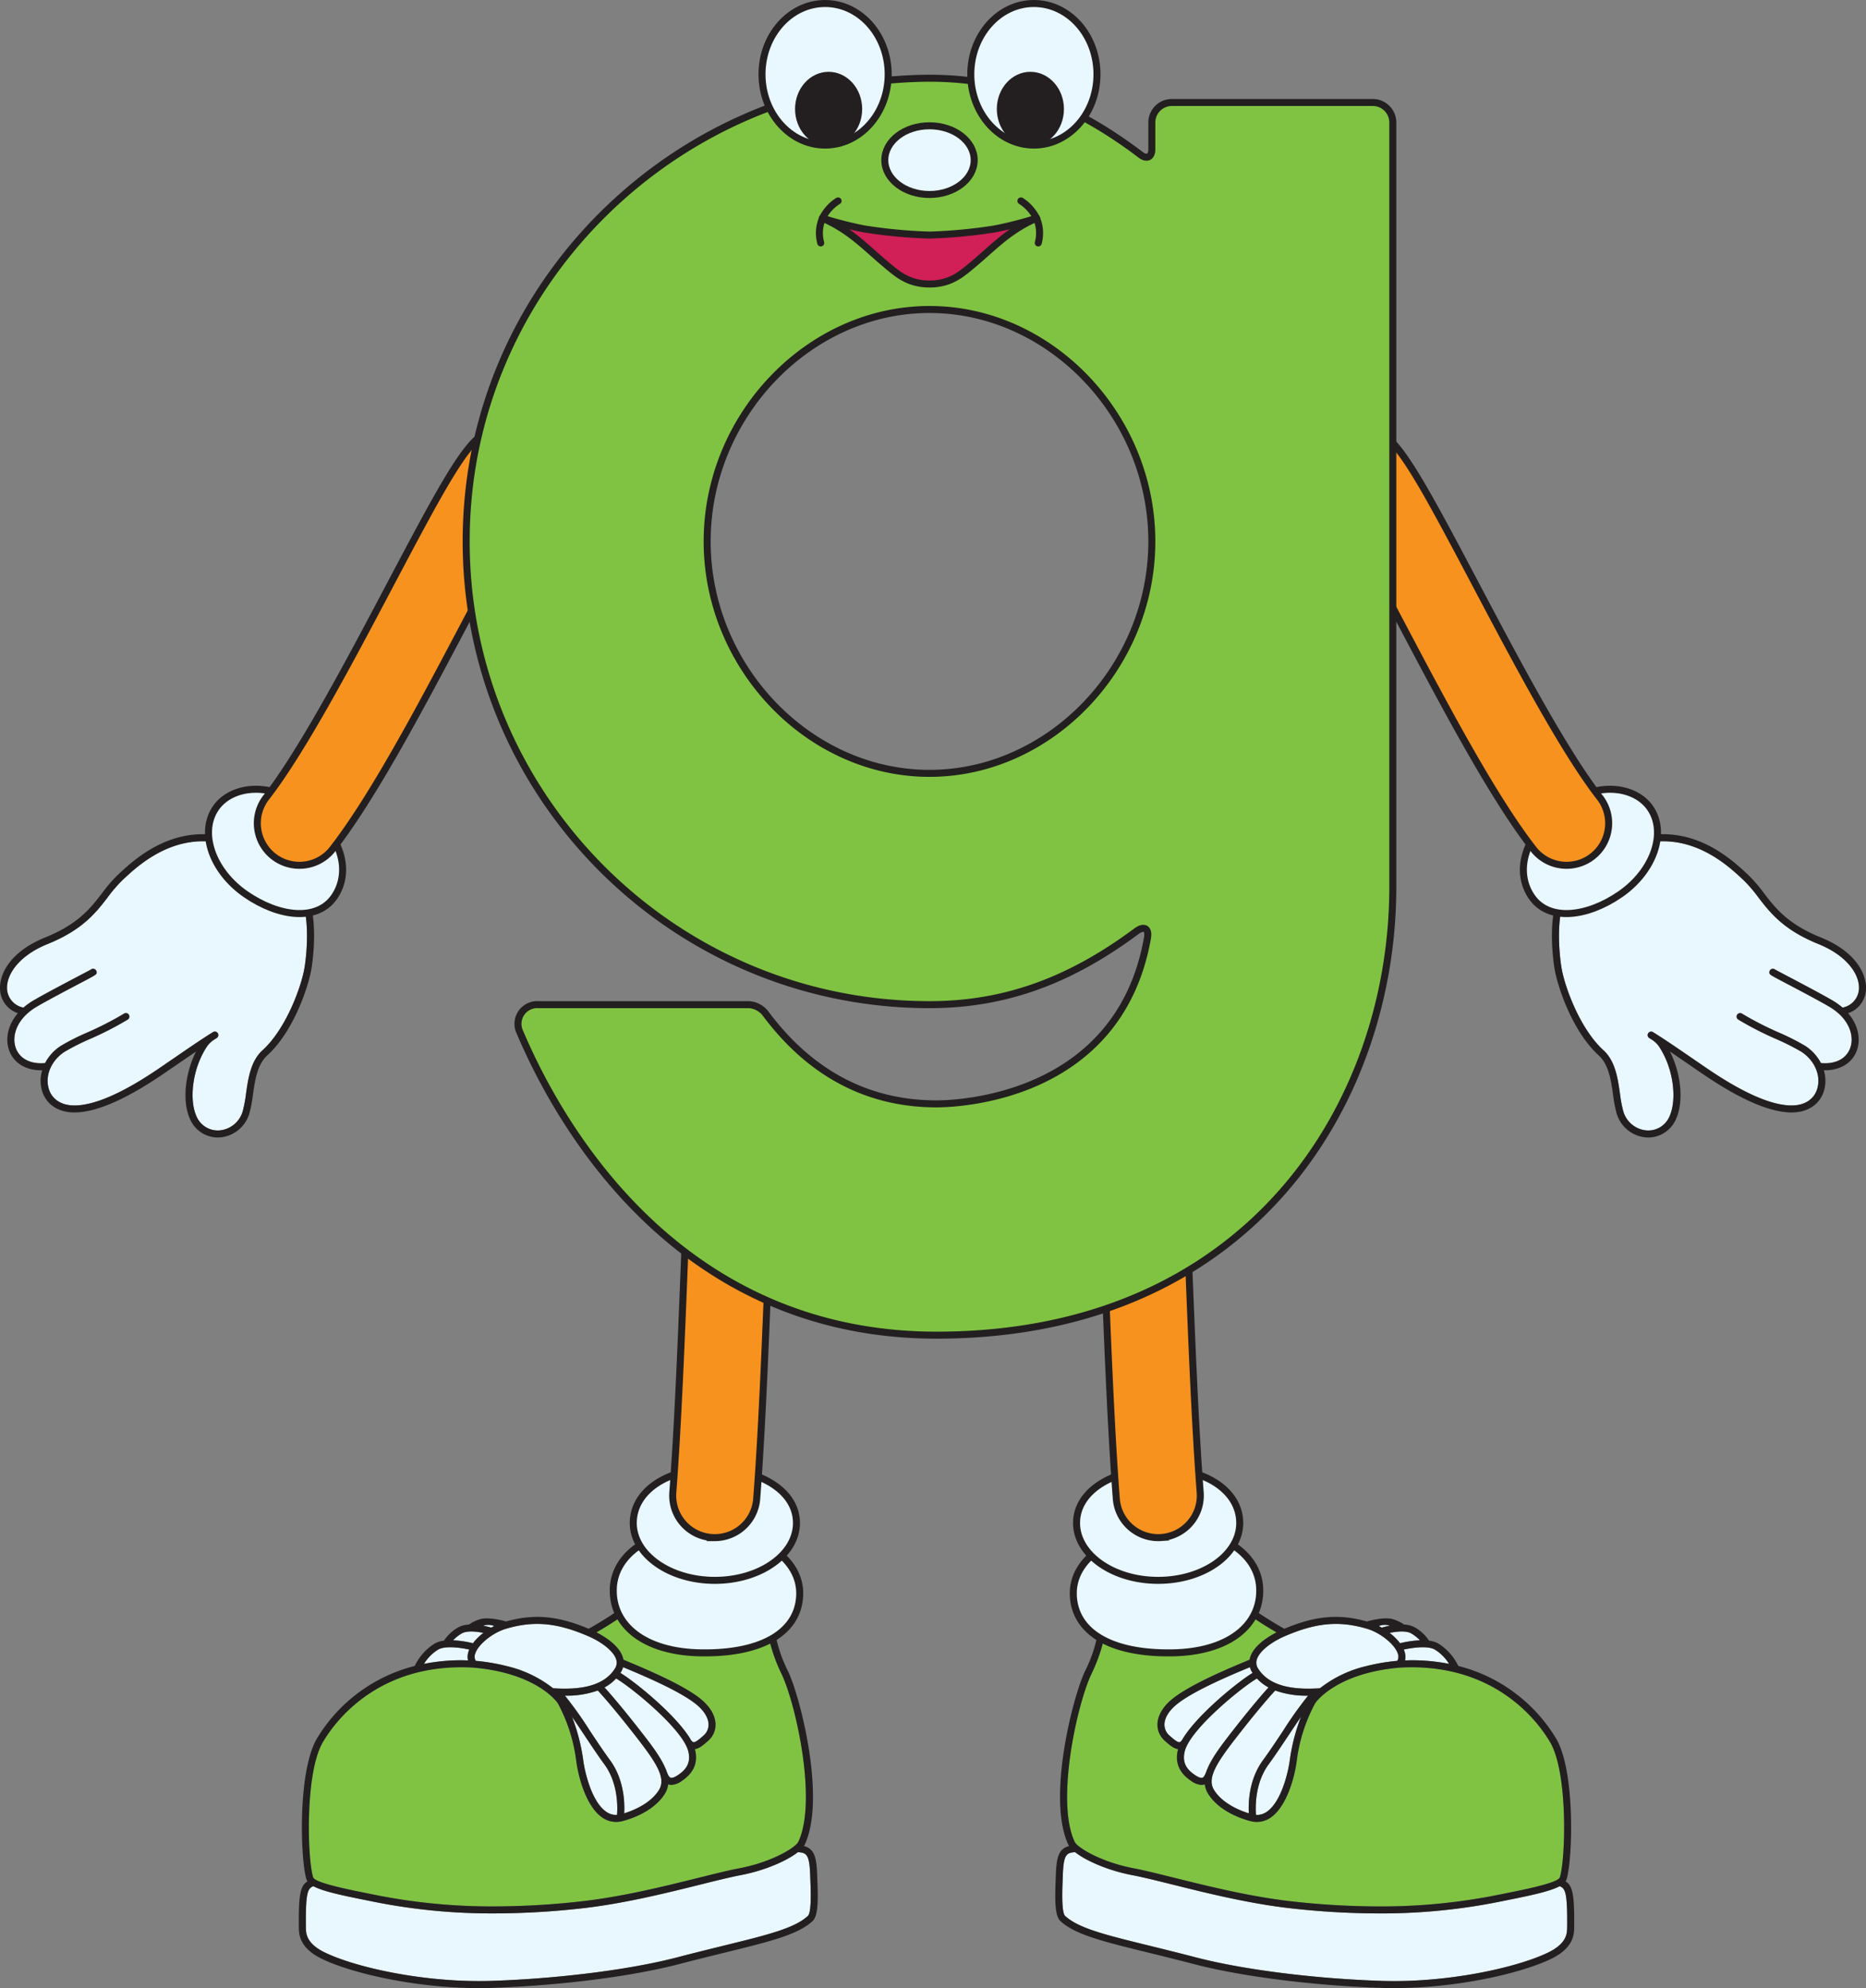 <svg xmlns="http://www.w3.org/2000/svg" viewBox="0 0 532.37 567.32"><rect x="0" y="0" width="532.37" height="567.32" fill="#808080" stroke="none"/><g id="Layer_2" data-name="Layer 2"><g id="g"><path d="M530.343,282.467a5.736,5.736,0,0,1-4.677,5.062,18.46,18.46,0,0,0-2.688-1.941c-2.819-1.674-8.822-4.835-12.795-6.927-1.777-.936-3.46-1.822-3.779-2.011a1,1,0,0,0-.582-.2h-.02a1,1,0,0,0-1,.98c-.013.652-.013.652,4.45,3,3.954,2.082,9.929,5.229,12.7,6.877,5.634,3.345,7.069,8.2,5.993,11.531-1.038,3.213-4.193,4.905-8.433,4.524h-.005a12.954,12.954,0,0,0-4.5-4.921,66.957,66.957,0,0,0-7.518-3.8,91.317,91.317,0,0,1-10.5-5.392,1,1,0,0,0-1.074,1.688,92.677,92.677,0,0,0,10.741,5.52,66.217,66.217,0,0,1,7.269,3.666c3.783,2.444,5.651,6.774,4.543,10.531-.9,3.048-3.572,4.8-7.333,4.8-5.677,0-13.718-3.507-23.9-10.422-1.594-1.083-3.164-2.161-4.689-3.208-3.706-2.543-7.216-4.95-10.174-6.815-.1-.068-.2-.129-.274-.176,0,0-.011,0-.016-.006-.169-.106-.343-.217-.508-.319a1,1,0,0,0-1.051,1.7c.2.124.41.258.616.387a7.477,7.477,0,0,1,2.042,1.835c4.5,6.636,5.163,15.524,3.205,19.952a6.594,6.594,0,0,1-6.566,4.2,7.567,7.567,0,0,1-6.726-5.58,36.571,36.571,0,0,1-.915-4.911c-.623-4.364-1.329-9.309-4.7-12.379-6.851-6.228-11.209-18.54-12.018-23.747-1.186-7.624-1.266-20.385,3.564-22.17a1.03,1.03,0,0,0,.161-.076c.275-.162,6.75-3.987,9.341-6.383a44.354,44.354,0,0,1,9.378-6.413c14.6-3.811,25.072,6.044,29.549,10.257a39.636,39.636,0,0,1,4.193,4.882c3.348,4.351,7.143,9.282,17.118,13.317C527.293,272.827,530.725,278.438,530.343,282.467Z" fill="#e9f7fe"/><path d="M519.51,267.521c-9.471-3.831-12.934-8.331-16.283-12.683a41.224,41.224,0,0,0-4.407-5.118c-4.729-4.452-15.813-14.874-31.527-10.709a1,1,0,0,0,.511,1.934c14.656-3.882,25.159,6.008,29.645,10.231a39.636,39.636,0,0,1,4.193,4.882c3.348,4.351,7.143,9.282,17.118,13.317,8.533,3.452,11.965,9.063,11.583,13.092a5.736,5.736,0,0,1-4.677,5.062,18.46,18.46,0,0,0-2.688-1.941c-2.819-1.674-8.822-4.835-12.795-6.927-1.777-.936-3.46-1.822-3.779-2.011a1,1,0,0,0-.582-.2h-.02a1,1,0,0,0-1,.98c-.013.652-.013.652,4.45,3,3.954,2.082,9.929,5.229,12.7,6.877,5.634,3.345,7.069,8.2,5.993,11.531-1.038,3.213-4.193,4.905-8.433,4.524h-.005a12.954,12.954,0,0,0-4.5-4.921,66.957,66.957,0,0,0-7.518-3.8,91.317,91.317,0,0,1-10.5-5.392,1,1,0,0,0-1.074,1.688,92.677,92.677,0,0,0,10.741,5.52,66.217,66.217,0,0,1,7.269,3.666c3.783,2.444,5.651,6.774,4.543,10.531-.9,3.048-3.572,4.8-7.333,4.8-5.677,0-13.718-3.507-23.9-10.422-1.594-1.083-3.164-2.161-4.689-3.208-3.706-2.543-7.216-4.95-10.174-6.815-.1-.068-.2-.129-.274-.176,0,0-.011,0-.016-.006-.169-.106-.343-.217-.508-.319a1,1,0,0,0-1.051,1.7c.2.124.41.258.616.387a7.477,7.477,0,0,1,2.042,1.835c4.5,6.636,5.163,15.524,3.205,19.952a6.594,6.594,0,0,1-6.566,4.2,7.567,7.567,0,0,1-6.726-5.58,36.571,36.571,0,0,1-.915-4.911c-.623-4.364-1.329-9.309-4.7-12.379-6.851-6.228-11.209-18.54-12.018-23.747-1.186-7.624-1.266-20.385,3.564-22.17a1,1,0,1,0-.693-1.876c-6.445,2.382-6.079,16.429-4.848,24.353.762,4.9,5,17.971,12.65,24.92,2.843,2.585,3.5,7.152,4.071,11.182a37.785,37.785,0,0,0,.976,5.194,9.549,9.549,0,0,0,8.515,7.011c.193.012.383.018.573.018a8.651,8.651,0,0,0,7.953-5.407c2.194-4.965,1.369-12.84-1.769-19.11,1.591,1.076,3.256,2.217,4.966,3.391,1.528,1.049,3.1,2.128,4.7,3.213,10.519,7.145,18.938,10.768,25.023,10.768,4.642,0,8.1-2.329,9.251-6.23a10.226,10.226,0,0,0-.063-5.818c.107,0,.218.014.323.014,4.527,0,8-2.211,9.207-5.96.963-2.978.355-6.9-2.587-10.325a7.489,7.489,0,0,0,5.067-6.472C532.754,278.238,529.647,271.622,519.51,267.521Z" fill="#231f20"/><path d="M437.008,255.931c4.863,7.052,15.717,5.829,25.259-.753s13.4-17.683,8.469-24.684c-4.129-5.857-14.311-7.666-23.831-1.1C434.351,238.053,432.145,248.88,437.008,255.931Z" fill="#e9f7fe" stroke="#231f20" stroke-linecap="round" stroke-linejoin="round" stroke-width="2"/><path d="M446.961,246.925a11.98,11.98,0,0,1-9.475-4.624c-11.6-14.889-25.4-41.03-37.576-64.094-7.573-14.347-17-32.2-20.125-35.48a12,12,0,0,1,16.986-16.954c5.259,5.259,11.971,17.754,24.364,41.23,11.13,21.087,24.984,47.329,35.283,60.546a12,12,0,0,1-9.457,19.376Z" fill="#f7921e" stroke="#231f20" stroke-miterlimit="10" stroke-width="2"/><path d="M13.61,269.375c9.975-4.035,13.77-8.966,17.117-13.317a39.73,39.73,0,0,1,4.194-4.882c4.476-4.213,14.945-14.068,29.549-10.257a44.38,44.38,0,0,1,9.378,6.413c2.59,2.4,9.066,6.221,9.34,6.383a1.123,1.123,0,0,0,.161.076c4.831,1.785,4.75,14.546,3.565,22.17-.81,5.207-5.167,17.519-12.019,23.747-3.376,3.07-4.082,8.015-4.7,12.379A36.739,36.739,0,0,1,69.276,317a7.567,7.567,0,0,1-6.726,5.58,6.6,6.6,0,0,1-6.567-4.2c-1.958-4.428-1.289-13.316,3.205-19.952a7.481,7.481,0,0,1,2.043-1.835c.2-.129.416-.263.616-.387a1,1,0,0,0-1.051-1.7c-.165.1-.339.213-.508.319,0,0-.011,0-.017.006-.076.047-.17.108-.273.176-2.958,1.865-6.468,4.272-10.174,6.815-1.525,1.047-3.1,2.125-4.689,3.208-10.182,6.915-18.223,10.422-23.9,10.422-3.762,0-6.434-1.748-7.333-4.8-1.108-3.757.76-8.087,4.543-10.531a66.217,66.217,0,0,1,7.269-3.666,92.677,92.677,0,0,0,10.741-5.52,1,1,0,0,0-1.074-1.688,91.4,91.4,0,0,1-10.5,5.392,66.957,66.957,0,0,0-7.518,3.8,12.946,12.946,0,0,0-4.5,4.921h-.006c-4.239.381-7.394-1.311-8.432-4.524-1.076-3.329.359-8.186,5.993-11.531,2.775-1.648,8.751-4.8,12.7-6.877,4.463-2.351,4.463-2.351,4.45-3a1,1,0,0,0-1-.98h-.02a1,1,0,0,0-.582.2c-.32.189-2,1.075-3.78,2.011-3.972,2.092-9.975,5.253-12.795,6.927A18.5,18.5,0,0,0,6.7,287.529a5.735,5.735,0,0,1-4.677-5.062C1.644,278.438,5.077,272.827,13.61,269.375Z" fill="#e9f7fe"/><path d="M12.86,267.521c9.471-3.831,12.934-8.331,16.282-12.683a41.233,41.233,0,0,1,4.408-5.118c4.729-4.452,15.813-14.874,31.527-10.709a1,1,0,0,1-.512,1.934c-14.655-3.882-25.158,6.008-29.644,10.231a39.73,39.73,0,0,0-4.194,4.882c-3.347,4.351-7.142,9.282-17.117,13.317-8.533,3.452-11.966,9.063-11.583,13.092A5.735,5.735,0,0,0,6.7,287.529a18.5,18.5,0,0,1,2.687-1.941c2.82-1.674,8.823-4.835,12.8-6.927,1.778-.936,3.46-1.822,3.78-2.011a1,1,0,0,1,.582-.2h.02a1,1,0,0,1,1,.98c.013.652.013.652-4.45,3-3.954,2.082-9.93,5.229-12.7,6.877-5.634,3.345-7.069,8.2-5.993,11.531,1.038,3.213,4.193,4.905,8.432,4.524h.006a12.946,12.946,0,0,1,4.5-4.921,66.957,66.957,0,0,1,7.518-3.8,91.4,91.4,0,0,0,10.5-5.392,1,1,0,0,1,1.074,1.688,92.677,92.677,0,0,1-10.741,5.52,66.217,66.217,0,0,0-7.269,3.666c-3.783,2.444-5.651,6.774-4.543,10.531.9,3.048,3.571,4.8,7.333,4.8,5.677,0,13.718-3.507,23.9-10.422,1.593-1.083,3.164-2.161,4.689-3.208C53.53,299.275,57.04,296.868,60,295c.1-.068.2-.129.273-.176.006,0,.012,0,.017-.006.169-.106.343-.217.508-.319a1,1,0,0,1,1.051,1.7c-.2.124-.411.258-.616.387a7.481,7.481,0,0,0-2.043,1.835c-4.494,6.636-5.163,15.524-3.205,19.952a6.6,6.6,0,0,0,6.567,4.2A7.567,7.567,0,0,0,69.276,317a36.739,36.739,0,0,0,.914-4.911c.623-4.364,1.329-9.309,4.7-12.379,6.852-6.228,11.209-18.54,12.019-23.747,1.185-7.624,1.266-20.385-3.565-22.17a1,1,0,1,1,.694-1.876c6.445,2.382,6.079,16.429,4.847,24.353-.761,4.9-5,17.971-12.649,24.92-2.844,2.585-3.5,7.152-4.071,11.182a37.936,37.936,0,0,1-.976,5.194,9.549,9.549,0,0,1-8.515,7.011c-.193.012-.383.018-.574.018a8.65,8.65,0,0,1-7.952-5.407c-2.194-4.965-1.369-12.84,1.768-19.11-1.59,1.076-3.255,2.217-4.965,3.391-1.528,1.049-3.1,2.128-4.7,3.213-10.519,7.145-18.938,10.768-25.023,10.768-4.642,0-8.1-2.329-9.252-6.23a10.234,10.234,0,0,1,.064-5.818c-.107,0-.218.014-.324.014-4.526,0-8-2.211-9.207-5.96-.963-2.978-.355-6.9,2.588-10.325a7.488,7.488,0,0,1-5.067-6.472C-.384,278.238,2.723,271.622,12.86,267.521Z" fill="#231f20"/><path d="M95.362,255.931c-4.864,7.052-15.718,5.829-25.259-.753S56.7,237.5,61.634,230.494c4.129-5.857,14.311-7.666,23.831-1.1C98.018,238.053,100.225,248.88,95.362,255.931Z" fill="#e9f7fe" stroke="#231f20" stroke-linecap="round" stroke-linejoin="round" stroke-width="2"/><path d="M85.409,246.925a11.983,11.983,0,0,0,9.475-4.624c11.6-14.889,25.4-41.03,37.576-64.094,7.573-14.347,17-32.2,20.125-35.48A12,12,0,0,0,135.6,125.773c-5.258,5.259-11.97,17.754-24.363,41.23C100.1,188.09,86.251,214.332,75.952,227.549a12,12,0,0,0,9.457,19.376Z" fill="#f7921e" stroke="#231f20" stroke-miterlimit="10" stroke-width="2"/><path d="M396.5,463.906a23.476,23.476,0,0,0-2.293.555q-.417-.238-.838-.453A4.424,4.424,0,0,1,396.5,463.906Z" fill="#e9f7fe"/><path d="M409.317,470.7a12.314,12.314,0,0,1,4.1,4.1,54.356,54.356,0,0,0-10.681-1.032c-.62,0-1.254.033-1.885.053a4.637,4.637,0,0,0-.133-2.522c-.062-.194-.14-.388-.222-.581C402.881,470.191,407.288,469.555,409.317,470.7Z" fill="#e9f7fe"/><path d="M402.622,466.11a10.8,10.8,0,0,1,2.474,1.963,30.086,30.086,0,0,0-5.664.836,15.342,15.342,0,0,0-2.97-2.948C398.438,465.553,401.159,465.263,402.622,466.11Z" fill="#e9f7fe"/><path d="M366.017,493.981c-1.928,2.9-3.921,5.9-5.685,8.3-4.057,5.53-4.208,12.229-4.04,15.17-2.43-.753-7.54-2.744-9.959-6.724-2.22-3.652,1.378-8.549,7.931-16.888,5.415-6.893,8.619-10.432,9.552-11.438a26.477,26.477,0,0,0,9.376,1.474A110.815,110.815,0,0,0,366.017,493.981Z" fill="#e9f7fe"/><path d="M371.181,489.893a54.7,54.7,0,0,0-3.223,12.538c-.581,4.087-2.586,11.735-6.417,14.479a4.914,4.914,0,0,1-3.207.992c-.175-2.24-.328-9.07,3.612-14.438,1.79-2.441,3.8-5.458,5.736-8.375C368.8,493.407,370.019,491.575,371.181,489.893Z" fill="#e9f7fe"/><path d="M338.066,499.538c1.811-6.416,16.544-18.307,20.54-20.564a12.7,12.7,0,0,0,3.3,2.55c-1.327,1.457-4.375,4.921-9.212,11.079-3.712,4.724-6.821,8.691-8.222,12.166a.961.961,0,0,0-.108.19c-.352,1.053-.782,2.154-1.322,2.338-.407.141-1.141-.128-2.076-.751C339.053,505.274,337,503.328,338.066,499.538Z" fill="#e9f7fe"/><path d="M337.17,496.646c-.026.027-.06.042-.084.072-.317.4-.525.425-.593.432-.606.037-1.707-.9-2.667-1.744l-.136-.12a4.079,4.079,0,0,1-1.467-3.214c.036-1.884,1.287-3.92,3.522-5.735,4.768-3.871,15.541-8.376,20.141-10.3l.714-.3a5.568,5.568,0,0,0,.691,1.535c.025.038.052.072.077.11C353.2,479.882,341.088,489.691,337.17,496.646Z" fill="#e9f7fe"/><path d="M445.02,535.722c-.5,1.543-9.876,3.429-14.912,4.441l-2.024.41a168.943,168.943,0,0,1-34.772,3.435,223.9,223.9,0,0,1-24.628-1.423c-11.83-1.314-23.966-4.336-33.717-6.764-4.559-1.135-8.5-2.116-11.494-2.687-9.445-1.8-16.091-5.935-16.859-7.556-5.469-11.544.675-39.221,4.732-47.815a48.213,48.213,0,0,0,3.454-9.456,27.038,27.038,0,0,0,8.106,1.06,80.314,80.314,0,0,0,12.765-1.307l.618-.1a68.875,68.875,0,0,0,14.32-4.352c2.748-1.08,5.121-2.014,6.433-2.014a1.146,1.146,0,0,1,.608.124c2.2,1.483,4.376,2.836,6.537,4.089-2.318,1.191-6.5,3.748-7.527,7.148a5.417,5.417,0,0,0-.153.654c-.369.157-.837.353-1.392.585-4.68,1.957-15.639,6.539-20.63,10.592-2.7,2.192-4.214,4.766-4.261,7.249a6.1,6.1,0,0,0,2.147,4.754l.134.119c1.207,1.062,2.357,2.061,3.61,2.214-1,3.709.254,6.768,3.74,9.089a5.494,5.494,0,0,0,2.941,1.126,2.75,2.75,0,0,0,.893-.146c.015,0,.028-.015.043-.02a6.386,6.386,0,0,0,.892,2.6c3.663,6.025,12.171,7.918,12.584,8.007l.013,0h0l.017,0a7.314,7.314,0,0,0,1.361.13,6.938,6.938,0,0,0,4.106-1.373c4.094-2.932,6.456-10.357,7.233-15.824a46.9,46.9,0,0,1,5.307-16.721c.019-.024.042-.043.059-.069.057-.085,5.872-8.555,24.216-10.067,1.076-.058,2.156-.089,3.211-.089,25.2,0,36.649,16.417,39.557,21.448C447.441,506.131,446.645,530.739,445.02,535.722Z" fill="#80c342"/><path d="M366.344,466.988c.807-.353,1.589-.67,2.36-.97,7.86-3.057,14.016-3.391,21.293-1.24,3.846,1.135,7.963,4.466,8.812,7.127a2.366,2.366,0,0,1-.13,1.975l-.03.049a56.081,56.081,0,0,0-8.711,1.471,33.911,33.911,0,0,0-13.346,6.353c-9.053.629-14.818-1.181-17.615-5.556a3.052,3.052,0,0,1-.4-2.661c.757-2.5,4.422-5.074,7.731-6.53Z" fill="#e9f7fe"/><path d="M447.111,549.947c-.016,1.743-.043,4.66-5.588,7.3-9.112,4.34-28.8,8.605-47.305,8.016-19.3-.634-39.652-3.212-53.105-6.728-4.912-1.284-9.316-2.366-13.2-3.321-12.576-3.091-20.166-4.956-24.006-8.468-1.094-1-.845-7.322-.739-10.022.019-.481.037-.932.05-1.337.192-6.115.962-6.7,3.51-6.858,3.109,2.442,9.333,5.229,16.37,6.57,2.943.561,6.856,1.534,11.386,2.663,9.809,2.442,22.016,5.483,33.979,6.812a226.2,226.2,0,0,0,24.849,1.434,170.821,170.821,0,0,0,35.171-3.476l2.019-.408c6.895-1.387,11.876-2.478,14.471-3.885C446.554,538.891,447.211,539.851,447.111,549.947Z" fill="#e9f7fe"/><path d="M446.655,536.866a2.186,2.186,0,0,0,.267-.525c1.74-5.336,2.6-30.6-2.9-40.127a45.635,45.635,0,0,0-27.98-20.827,15.346,15.346,0,0,0-5.744-6.432,7.305,7.305,0,0,0-2.614-.782c-.009-.019-.009-.039-.019-.057a11.716,11.716,0,0,0-4.04-3.737,6.909,6.909,0,0,0-3.024-.792,11.321,11.321,0,0,0-3.28-1.555c-2.353-.686-6.606.464-7.084.6a.924.924,0,0,0-.177.091c-8-2.261-14.758-1.676-23.635,2.063q-3.784-2.122-7.656-4.725a3.033,3.033,0,0,0-1.726-.466c-1.691,0-4.107.95-7.165,2.152a67.13,67.13,0,0,1-13.91,4.24l-.62.1a78.626,78.626,0,0,1-12.441,1.28,22.847,22.847,0,0,1-8.48-1.321,1,1,0,0,0-1.369.784,40.332,40.332,0,0,1-3.519,10.08c-3.618,7.659-10.862,36.584-4.731,49.523a3.249,3.249,0,0,0,.214.355c-2.988.77-3.633,3.16-3.8,8.536-.013.4-.03.845-.05,1.322-.214,5.443-.257,10.072,1.388,11.577,4.217,3.855,11.994,5.767,24.878,8.934,3.879.953,8.274,2.033,13.172,3.313,13.587,3.551,34.1,6.153,53.545,6.791q1.8.06,3.616.059c17.733,0,35.886-4.11,44.614-8.267,6.674-3.179,6.711-7.17,6.73-9.154C449.2,540.616,448.7,538.139,446.655,536.866ZM409.317,470.7a12.314,12.314,0,0,1,4.1,4.1,54.356,54.356,0,0,0-10.681-1.032c-.62,0-1.254.033-1.885.053a4.637,4.637,0,0,0-.133-2.522c-.062-.194-.14-.388-.222-.581C402.881,470.191,407.288,469.555,409.317,470.7Zm-6.695-4.589a10.8,10.8,0,0,1,2.474,1.963,30.086,30.086,0,0,0-5.664.836,15.342,15.342,0,0,0-2.97-2.948C398.438,465.553,401.159,465.263,402.622,466.11Zm-6.119-2.2a23.476,23.476,0,0,0-2.293.555q-.417-.238-.838-.453A4.424,4.424,0,0,1,396.5,463.906Zm-30.159,3.082c.807-.353,1.589-.67,2.36-.97,7.86-3.057,14.016-3.391,21.293-1.24,3.846,1.135,7.963,4.466,8.812,7.127a2.366,2.366,0,0,1-.13,1.975l-.03.049a56.081,56.081,0,0,0-8.711,1.471,33.911,33.911,0,0,0-13.346,6.353c-9.053.629-14.818-1.181-17.615-5.556a3.052,3.052,0,0,1-.4-2.661c.757-2.5,4.422-5.074,7.731-6.53Zm-.327,26.993c-1.928,2.9-3.921,5.9-5.685,8.3-4.057,5.53-4.208,12.229-4.04,15.17-2.43-.753-7.54-2.744-9.959-6.724-2.22-3.652,1.378-8.549,7.931-16.888,5.415-6.893,8.619-10.432,9.552-11.438a26.477,26.477,0,0,0,9.376,1.474A110.815,110.815,0,0,0,366.017,493.981Zm5.164-4.088a54.7,54.7,0,0,0-3.223,12.538c-.581,4.087-2.586,11.735-6.417,14.479a4.914,4.914,0,0,1-3.207.992c-.175-2.24-.328-9.07,3.612-14.438,1.79-2.441,3.8-5.458,5.736-8.375C368.8,493.407,370.019,491.575,371.181,489.893Zm-33.115,9.645c1.811-6.416,16.544-18.307,20.54-20.564a12.7,12.7,0,0,0,3.3,2.55c-1.327,1.457-4.375,4.921-9.212,11.079-3.712,4.724-6.821,8.691-8.222,12.166a.961.961,0,0,0-.108.19c-.352,1.053-.782,2.154-1.322,2.338-.407.141-1.141-.128-2.076-.751C339.053,505.274,337,503.328,338.066,499.538Zm-.9-2.892c-.026.027-.06.042-.084.072-.317.4-.525.425-.593.432-.606.037-1.707-.9-2.667-1.744l-.136-.12a4.079,4.079,0,0,1-1.467-3.214c.036-1.884,1.287-3.92,3.522-5.735,4.768-3.871,15.541-8.376,20.141-10.3l.714-.3a5.568,5.568,0,0,0,.691,1.535c.025.038.052.072.077.11C353.2,479.882,341.088,489.691,337.17,496.646Zm-25.824-18.883a48.213,48.213,0,0,0,3.454-9.456,27.038,27.038,0,0,0,8.106,1.06,80.314,80.314,0,0,0,12.765-1.307l.618-.1a68.875,68.875,0,0,0,14.32-4.352c2.748-1.08,5.121-2.014,6.433-2.014a1.146,1.146,0,0,1,.608.124c2.2,1.483,4.376,2.836,6.537,4.089-2.318,1.191-6.5,3.748-7.527,7.148a5.417,5.417,0,0,0-.153.654c-.369.157-.837.353-1.392.585-4.68,1.957-15.639,6.539-20.63,10.592-2.7,2.192-4.214,4.766-4.261,7.249a6.1,6.1,0,0,0,2.147,4.754l.134.119c1.207,1.062,2.357,2.061,3.61,2.214-1,3.709.254,6.768,3.74,9.089a5.494,5.494,0,0,0,2.941,1.126,2.75,2.75,0,0,0,.893-.146c.015,0,.028-.015.043-.02a6.386,6.386,0,0,0,.892,2.6c3.663,6.025,12.171,7.918,12.584,8.007l.013,0h0l.017,0a7.314,7.314,0,0,0,1.361.13,6.938,6.938,0,0,0,4.106-1.373c4.094-2.932,6.456-10.357,7.233-15.824a46.9,46.9,0,0,1,5.307-16.721c.019-.024.042-.043.059-.069.057-.085,5.872-8.555,24.216-10.067,1.076-.058,2.156-.089,3.211-.089,25.2,0,36.649,16.417,39.557,21.448,5.152,8.917,4.356,33.525,2.731,38.508-.5,1.543-9.876,3.429-14.912,4.441l-2.024.41a168.943,168.943,0,0,1-34.772,3.435,223.9,223.9,0,0,1-24.628-1.423c-11.83-1.314-23.966-4.336-33.717-6.764-4.559-1.135-8.5-2.116-11.494-2.687-7.546-1.437-13.294-4.363-15.7-6.31a1,1,0,0,0-.172-.139,3.883,3.883,0,0,1-.99-1.107C301.145,514.034,307.289,486.357,311.346,477.763Zm135.765,72.184c-.016,1.743-.043,4.66-5.588,7.3-9.112,4.34-28.8,8.605-47.305,8.016-19.3-.634-39.652-3.212-53.105-6.728-4.912-1.284-9.316-2.366-13.2-3.321-12.576-3.091-20.166-4.956-24.006-8.468-1.094-1-.845-7.322-.739-10.022.019-.481.037-.932.05-1.337.192-6.115.962-6.7,3.51-6.858,3.109,2.442,9.333,5.229,16.37,6.57,2.943.561,6.856,1.534,11.386,2.663,9.809,2.442,22.016,5.483,33.979,6.812a226.2,226.2,0,0,0,24.849,1.434,170.821,170.821,0,0,0,35.171-3.476l2.019-.408c6.895-1.387,11.876-2.478,14.471-3.885C446.554,538.891,447.211,539.851,447.111,549.947Z" fill="#231f20"/><path d="M306.21,455.134c.344,10.325,10.277,16.776,28.1,16.528,16.318-.229,25.432-7.97,25.089-18.3s-11.627-17.655-27.508-16.792C317.219,437.372,305.867,444.808,306.21,455.134Z" fill="#e9f7fe" stroke="#231f20" stroke-linecap="round" stroke-linejoin="round" stroke-width="2"/><path d="M307.136,434.6c0,9.04,10.425,16.371,23.284,16.371S353.7,443.643,353.7,434.6s-9.653-15.782-23.566-15.488C317.279,419.387,307.136,425.561,307.136,434.6Z" fill="#e9f7fe" stroke="#231f20" stroke-linecap="round" stroke-linejoin="round" stroke-width="2"/><path d="M141,464.008q-.42.215-.838.453a23.36,23.36,0,0,0-2.292-.555A4.421,4.421,0,0,1,141,464.008Z" fill="#e9f7fe"/><path d="M133.878,470.716c-.082.193-.161.387-.223.581a4.656,4.656,0,0,0-.133,2.522c-.63-.02-1.265-.053-1.884-.053a54.356,54.356,0,0,0-10.681,1.032,12.3,12.3,0,0,1,4.1-4.1C127.082,469.555,131.489,470.191,133.878,470.716Z" fill="#e9f7fe"/><path d="M137.908,465.961a15.314,15.314,0,0,0-2.97,2.948,30.086,30.086,0,0,0-5.664-.836,10.777,10.777,0,0,1,2.474-1.963C133.211,465.263,135.932,465.553,137.908,465.961Z" fill="#e9f7fe"/><path d="M161.178,483.875a26.48,26.48,0,0,0,9.376-1.474c.933,1.006,4.137,4.545,9.552,11.438,6.552,8.339,10.151,13.236,7.93,16.888-2.419,3.98-7.528,5.971-9.959,6.724.168-2.941.018-9.64-4.04-15.17-1.763-2.4-3.757-5.4-5.684-8.3A110.815,110.815,0,0,0,161.178,483.875Z" fill="#e9f7fe"/><path d="M166.688,495.089c1.94,2.917,3.946,5.934,5.736,8.375,3.939,5.368,3.787,12.2,3.611,14.438a4.918,4.918,0,0,1-3.207-.992c-3.83-2.744-5.836-10.392-6.417-14.479a54.707,54.707,0,0,0-3.222-12.538C164.351,491.575,165.569,493.407,166.688,495.089Z" fill="#e9f7fe"/><path d="M193.405,506.546c-.934.623-1.669.892-2.076.751-.539-.184-.969-1.285-1.321-2.338a1.014,1.014,0,0,0-.108-.19c-1.4-3.475-4.51-7.442-8.222-12.166-4.838-6.158-7.886-9.622-9.212-11.079a12.719,12.719,0,0,0,3.3-2.55c4,2.257,18.728,14.148,20.54,20.564C197.372,503.328,195.317,505.274,193.405,506.546Z" fill="#e9f7fe"/><path d="M177,477.385c.024-.038.052-.072.076-.11a5.572,5.572,0,0,0,.692-1.535l.714.3c4.6,1.923,15.373,6.428,20.141,10.3,2.235,1.815,3.486,3.851,3.522,5.735a4.082,4.082,0,0,1-1.467,3.214l-.136.12c-.96.843-2.061,1.781-2.667,1.744-.068-.007-.276-.027-.594-.432a.952.952,0,0,0-.083-.072C193.282,489.691,181.166,479.882,177,477.385Z" fill="#e9f7fe"/><path d="M92.081,497.214c2.907-5.031,14.352-21.448,39.557-21.448,1.055,0,2.135.031,3.21.089,18.345,1.512,24.16,9.982,24.217,10.067.017.026.04.045.059.069a46.9,46.9,0,0,1,5.307,16.721c.777,5.467,3.139,12.892,7.232,15.824a6.943,6.943,0,0,0,4.107,1.373,7.314,7.314,0,0,0,1.361-.13l.017,0h0l.012,0c.413-.089,8.922-1.982,12.584-8.007a6.357,6.357,0,0,0,.892-2.6c.016,0,.028.015.044.02a2.748,2.748,0,0,0,.892.146,5.494,5.494,0,0,0,2.942-1.126c3.486-2.321,4.738-5.38,3.74-9.089,1.252-.153,2.4-1.152,3.609-2.214l.135-.119a6.1,6.1,0,0,0,2.147-4.754c-.047-2.483-1.561-5.057-4.261-7.249-4.991-4.053-15.95-8.635-20.63-10.592-.555-.232-1.023-.428-1.393-.585a5.411,5.411,0,0,0-.152-.654c-1.032-3.4-5.209-5.957-7.527-7.148,2.161-1.253,4.339-2.606,6.537-4.089a1.145,1.145,0,0,1,.607-.124c1.313,0,3.686.934,6.434,2.014a68.864,68.864,0,0,0,14.319,4.352l.618.1a80.328,80.328,0,0,0,12.766,1.307,27.043,27.043,0,0,0,8.106-1.06,48.144,48.144,0,0,0,3.454,9.456c4.057,8.594,10.2,36.271,4.732,47.815-.769,1.621-7.414,5.757-16.859,7.556-3,.571-6.935,1.552-11.494,2.687-9.751,2.428-21.887,5.45-33.717,6.764a223.916,223.916,0,0,1-24.628,1.423,168.963,168.963,0,0,1-34.773-3.435l-2.023-.41c-5.036-1.012-14.409-2.9-14.912-4.441C87.725,530.739,86.929,506.131,92.081,497.214Z" fill="#80c342"/><path d="M168.066,467.006c3.309,1.456,6.973,4.034,7.731,6.53a3.058,3.058,0,0,1-.4,2.661c-2.8,4.375-8.562,6.185-17.615,5.556a33.91,33.91,0,0,0-13.347-6.353,56.046,56.046,0,0,0-8.71-1.471c-.01-.016-.021-.033-.03-.049a2.358,2.358,0,0,1-.13-1.975c.848-2.661,4.966-5.992,8.811-7.127,7.277-2.151,13.433-1.817,21.294,1.24.771.3,1.553.617,2.36.97Z" fill="#e9f7fe"/><path d="M89.4,538.239c2.595,1.407,7.576,2.5,14.47,3.885l2.02.408a170.812,170.812,0,0,0,35.171,3.476,226.163,226.163,0,0,0,24.848-1.434c11.963-1.329,24.17-4.37,33.98-6.812,4.53-1.129,8.442-2.1,11.386-2.663,7.037-1.341,13.261-4.128,16.37-6.57,2.547.161,3.318.743,3.51,6.858.013.405.031.856.049,1.337.107,2.7.356,9.022-.738,10.022-3.841,3.512-11.431,5.377-24.006,8.468-3.885.955-8.288,2.037-13.2,3.321-13.453,3.516-33.8,6.094-53.105,6.728-18.5.589-38.193-3.676-47.3-8.016-5.545-2.64-5.572-5.557-5.588-7.3C87.159,539.851,87.816,538.891,89.4,538.239Z" fill="#e9f7fe"/><path d="M85.258,549.9c.019,1.984.056,5.975,6.729,9.154,8.729,4.157,26.881,8.267,44.615,8.267q1.814,0,3.616-.059c19.441-.638,39.958-3.24,53.545-6.791,4.9-1.28,9.293-2.36,13.172-3.313,12.884-3.167,20.661-5.079,24.878-8.934,1.645-1.5,1.6-6.134,1.387-11.577-.019-.477-.037-.922-.049-1.322-.169-5.376-.814-7.766-3.8-8.536a3.263,3.263,0,0,0,.215-.355c6.131-12.939-1.114-41.864-4.731-49.523a40.332,40.332,0,0,1-3.519-10.08,1,1,0,0,0-1.369-.784,22.85,22.85,0,0,1-8.48,1.321,78.626,78.626,0,0,1-12.441-1.28l-.62-.1a67.159,67.159,0,0,1-13.911-4.24c-3.057-1.2-5.473-2.152-7.165-2.152a3.032,3.032,0,0,0-1.725.466q-3.872,2.61-7.657,4.725c-8.876-3.739-15.63-4.324-23.634-2.063a.954.954,0,0,0-.177-.091c-.479-.134-4.731-1.284-7.084-.6a11.333,11.333,0,0,0-3.281,1.555,6.916,6.916,0,0,0-3.024.792,11.707,11.707,0,0,0-4.039,3.737c-.01.018-.01.038-.02.057a7.312,7.312,0,0,0-2.614.782,15.341,15.341,0,0,0-5.743,6.432,45.635,45.635,0,0,0-27.98,20.827c-5.505,9.527-4.641,34.791-2.9,40.127a2.227,2.227,0,0,0,.268.525C85.673,538.139,85.166,540.616,85.258,549.9Zm48.62-79.183c-.082.193-.161.387-.223.581a4.656,4.656,0,0,0-.133,2.522c-.63-.02-1.265-.053-1.884-.053a54.356,54.356,0,0,0-10.681,1.032,12.3,12.3,0,0,1,4.1-4.1C127.082,469.555,131.489,470.191,133.878,470.716Zm4.03-4.755a15.314,15.314,0,0,0-2.97,2.948,30.086,30.086,0,0,0-5.664-.836,10.777,10.777,0,0,1,2.474-1.963C133.211,465.263,135.932,465.553,137.908,465.961ZM141,464.008q-.42.215-.838.453a23.36,23.36,0,0,0-2.292-.555A4.421,4.421,0,0,1,141,464.008Zm27.069,3c3.309,1.456,6.973,4.034,7.731,6.53a3.058,3.058,0,0,1-.4,2.661c-2.8,4.375-8.562,6.185-17.615,5.556a33.91,33.91,0,0,0-13.347-6.353,56.046,56.046,0,0,0-8.71-1.471c-.01-.016-.021-.033-.03-.049a2.358,2.358,0,0,1-.13-1.975c.848-2.661,4.966-5.992,8.811-7.127,7.277-2.151,13.433-1.817,21.294,1.24.771.3,1.553.617,2.36.97Zm-6.888,16.869a26.48,26.48,0,0,0,9.376-1.474c.933,1.006,4.137,4.545,9.552,11.438,6.552,8.339,10.151,13.236,7.93,16.888-2.419,3.98-7.528,5.971-9.959,6.724.168-2.941.018-9.64-4.04-15.17-1.763-2.4-3.757-5.4-5.684-8.3A110.815,110.815,0,0,0,161.178,483.875Zm5.51,11.214c1.94,2.917,3.946,5.934,5.736,8.375,3.939,5.368,3.787,12.2,3.611,14.438a4.918,4.918,0,0,1-3.207-.992c-3.83-2.744-5.836-10.392-6.417-14.479a54.707,54.707,0,0,0-3.222-12.538C164.351,491.575,165.569,493.407,166.688,495.089Zm26.717,11.457c-.934.623-1.669.892-2.076.751-.539-.184-.969-1.285-1.321-2.338a1.014,1.014,0,0,0-.108-.19c-1.4-3.475-4.51-7.442-8.222-12.166-4.838-6.158-7.886-9.622-9.212-11.079a12.719,12.719,0,0,0,3.3-2.55c4,2.257,18.728,14.148,20.54,20.564C197.372,503.328,195.317,505.274,193.405,506.546ZM177,477.385c.024-.038.052-.072.076-.11a5.572,5.572,0,0,0,.692-1.535l.714.3c4.6,1.923,15.373,6.428,20.141,10.3,2.235,1.815,3.486,3.851,3.522,5.735a4.082,4.082,0,0,1-1.467,3.214l-.136.12c-.96.843-2.061,1.781-2.667,1.744-.068-.007-.276-.027-.594-.432a.952.952,0,0,0-.083-.072C193.282,489.691,181.166,479.882,177,477.385Zm50.754,48.193a3.883,3.883,0,0,1-.99,1.107,1,1,0,0,0-.172.139c-2.4,1.947-8.152,4.873-15.7,6.31-3,.571-6.935,1.552-11.494,2.687-9.751,2.428-21.887,5.45-33.717,6.764a223.916,223.916,0,0,1-24.628,1.423,168.963,168.963,0,0,1-34.773-3.435l-2.023-.41c-5.036-1.012-14.409-2.9-14.912-4.441-1.625-4.983-2.421-29.591,2.731-38.508,2.907-5.031,14.352-21.448,39.557-21.448,1.055,0,2.135.031,3.21.089,18.345,1.512,24.16,9.982,24.217,10.067.017.026.04.045.059.069a46.9,46.9,0,0,1,5.307,16.721c.777,5.467,3.139,12.892,7.232,15.824a6.943,6.943,0,0,0,4.107,1.373,7.314,7.314,0,0,0,1.361-.13l.017,0h0l.012,0c.413-.089,8.922-1.982,12.584-8.007a6.357,6.357,0,0,0,.892-2.6c.016,0,.028.015.044.02a2.748,2.748,0,0,0,.892.146,5.494,5.494,0,0,0,2.942-1.126c3.486-2.321,4.738-5.38,3.74-9.089,1.252-.153,2.4-1.152,3.609-2.214l.135-.119a6.1,6.1,0,0,0,2.147-4.754c-.047-2.483-1.561-5.057-4.261-7.249-4.991-4.053-15.95-8.635-20.63-10.592-.555-.232-1.023-.428-1.393-.585a5.411,5.411,0,0,0-.152-.654c-1.032-3.4-5.209-5.957-7.527-7.148,2.161-1.253,4.339-2.606,6.537-4.089a1.145,1.145,0,0,1,.607-.124c1.313,0,3.686.934,6.434,2.014a68.864,68.864,0,0,0,14.319,4.352l.618.1a80.328,80.328,0,0,0,12.766,1.307,27.043,27.043,0,0,0,8.106-1.06,48.144,48.144,0,0,0,3.454,9.456C227.081,486.357,233.225,514.034,227.756,525.578ZM89.4,538.239c2.595,1.407,7.576,2.5,14.47,3.885l2.02.408a170.812,170.812,0,0,0,35.171,3.476,226.163,226.163,0,0,0,24.848-1.434c11.963-1.329,24.17-4.37,33.98-6.812,4.53-1.129,8.442-2.1,11.386-2.663,7.037-1.341,13.261-4.128,16.37-6.57,2.547.161,3.318.743,3.51,6.858.013.405.031.856.049,1.337.107,2.7.356,9.022-.738,10.022-3.841,3.512-11.431,5.377-24.006,8.468-3.885.955-8.288,2.037-13.2,3.321-13.453,3.516-33.8,6.094-53.105,6.728-18.5.589-38.193-3.676-47.3-8.016-5.545-2.64-5.572-5.557-5.588-7.3C87.159,539.851,87.816,538.891,89.4,538.239Z" fill="#231f20"/><path d="M228.159,455.134c-.343,10.325-10.276,16.776-28.1,16.528-16.318-.229-25.433-7.97-25.089-18.3s11.626-17.655,27.508-16.792C217.151,437.372,228.5,444.808,228.159,455.134Z" fill="#e9f7fe" stroke="#231f20" stroke-linecap="round" stroke-linejoin="round" stroke-width="2"/><path d="M227.233,434.6c0,9.04-10.424,16.371-23.283,16.371s-23.282-7.331-23.282-16.371,9.654-15.782,23.567-15.488C217.091,419.387,227.233,425.561,227.233,434.6Z" fill="#e9f7fe" stroke="#231f20" stroke-linecap="round" stroke-linejoin="round" stroke-width="2"/><path d="M196.916,319.781c-.532,11.6-1.008,23.747-1.475,35.709-.982,25.087-2,51.028-3.485,70.368A12,12,0,0,0,203,438.743c.313.023.624.036.933.036A12,12,0,0,0,215.886,427.7c1.522-19.79,2.546-45.961,3.536-71.27.481-12.3.971-24.8,1.52-36.647Z" fill="#f7921e" stroke="#231f20" stroke-miterlimit="10" stroke-width="2"/><path d="M338.929,355.49c-.467-11.962-.944-24.11-1.476-35.709H313.428c.549,11.849,1.039,24.35,1.52,36.647.99,25.309,2.013,51.48,3.536,71.27a12,12,0,0,0,11.952,11.081c.309,0,.62-.013.933-.036a12,12,0,0,0,11.045-12.885C340.925,406.518,339.911,380.577,338.929,355.49Z" fill="#f7921e" stroke="#231f20" stroke-miterlimit="10" stroke-width="2"/><path d="M391.647,29.245H334.338a5.721,5.721,0,0,0-5.721,5.72v7.654c0,2.224-1.423,2.9-3.195,1.554-20.664-15.681-40.316-22.4-62.952-21.812-68.124,1.777-124.84,55.495-129.191,123.5-4.912,76.783,56.159,140.827,131.906,140.827,21.068,0,39.629-6.517,59.014-20.927,2.238-1.664,3.657-.824,3.17,1.923C319.228,313.584,272.836,315,267.2,315c-19.686,0-36.137-8.723-48.9-25.928a6.522,6.522,0,0,0-4.63-2.384H153.637a5.489,5.489,0,0,0-5.283,7.924C159.384,320.589,193.046,381,267.2,381c89.434,0,130.167-66.286,130.167-127.875V34.965A5.72,5.72,0,0,0,391.647,29.245ZM265.185,88.315c34.384,0,63.432,30.309,63.432,66.185s-29.048,66.185-63.432,66.185-63.433-30.309-63.433-66.185S230.8,88.315,265.185,88.315Z" fill="#80c342" stroke="#231f20" stroke-miterlimit="10" stroke-width="2"/><path d="M253.4,21.2c0,11.156-8.059,20.2-18,20.2s-18-9.043-18-20.2S225.461,1,235.4,1,253.4,10.043,253.4,21.2Z" fill="#e9f7fe" stroke="#231f20" stroke-width="2"/><path d="M244.977,31.115c0,5.314-3.839,9.622-8.575,9.622s-8.574-4.308-8.574-9.622,3.839-9.622,8.574-9.622S244.977,25.8,244.977,31.115Z" fill="#231f20" stroke="#231f20" stroke-width="2"/><path d="M276.968,21.2c0,11.156,8.058,20.2,18,20.2s18-9.043,18-20.2S304.909,1,294.968,1,276.968,10.043,276.968,21.2Z" fill="#e9f7fe" stroke="#231f20" stroke-width="2"/><path d="M285.394,31.115c0,5.314,3.838,9.622,8.574,9.622s8.574-4.308,8.574-9.622-3.838-9.622-8.574-9.622S285.394,25.8,285.394,31.115Z" fill="#231f20" stroke="#231f20" stroke-width="2"/><path d="M277.935,45.694c0,5.416-5.708,9.806-12.75,9.806s-12.75-4.39-12.75-9.806,5.708-9.8,12.75-9.8S277.935,40.279,277.935,45.694Z" fill="#e9f7fe" stroke="#231f20" stroke-width="2"/><path d="M288.007,64.923c-1.388.323-2.716.608-4,.878a145.876,145.876,0,0,1-18.82,1.783,145.876,145.876,0,0,1-18.82-1.783c-1.287-.27-2.615-.554-4-.879l-2.968-.693,2.568,1.589a79.416,79.416,0,0,1,7.412,6.054c1.036.924,2.04,1.818,3.037,2.653l.826.7c3.229,2.739,6.278,5.326,11.948,5.326s8.719-2.587,11.948-5.326l.824-.695c.981-.821,1.968-1.7,3.037-2.653a79.338,79.338,0,0,1,7.413-6.055l2.925-1.715Z" fill="#d11f58"/><path d="M239.1,57.331a12.339,12.339,0,0,0-4.451,4.945,10.754,10.754,0,0,0-.494,7.046" fill="none" stroke="#231f20" stroke-linecap="round" stroke-linejoin="round" stroke-width="2"/><path d="M291.27,57.331a12.339,12.339,0,0,1,4.451,4.945,10.754,10.754,0,0,1,.494,7.046" fill="none" stroke="#231f20" stroke-linecap="round" stroke-linejoin="round" stroke-width="2"/><path d="M295.721,62.276A109.3,109.3,0,0,1,283.9,65.312a147.6,147.6,0,0,1-18.717,1.771,147.6,147.6,0,0,1-18.717-1.771,109.186,109.186,0,0,1-11.819-3.036" fill="none" stroke="#231f20" stroke-linecap="round" stroke-linejoin="round" stroke-width="2"/><path d="M295.721,62.276c-7.789,3.321-12.685,8.651-17.443,12.634-3.544,2.967-6.747,6.137-13.093,6.137s-9.55-3.17-13.094-6.137c-4.758-3.983-9.653-9.313-17.442-12.634" fill="none" stroke="#231f20" stroke-linecap="round" stroke-linejoin="round" stroke-width="2"/></g></g></svg>
